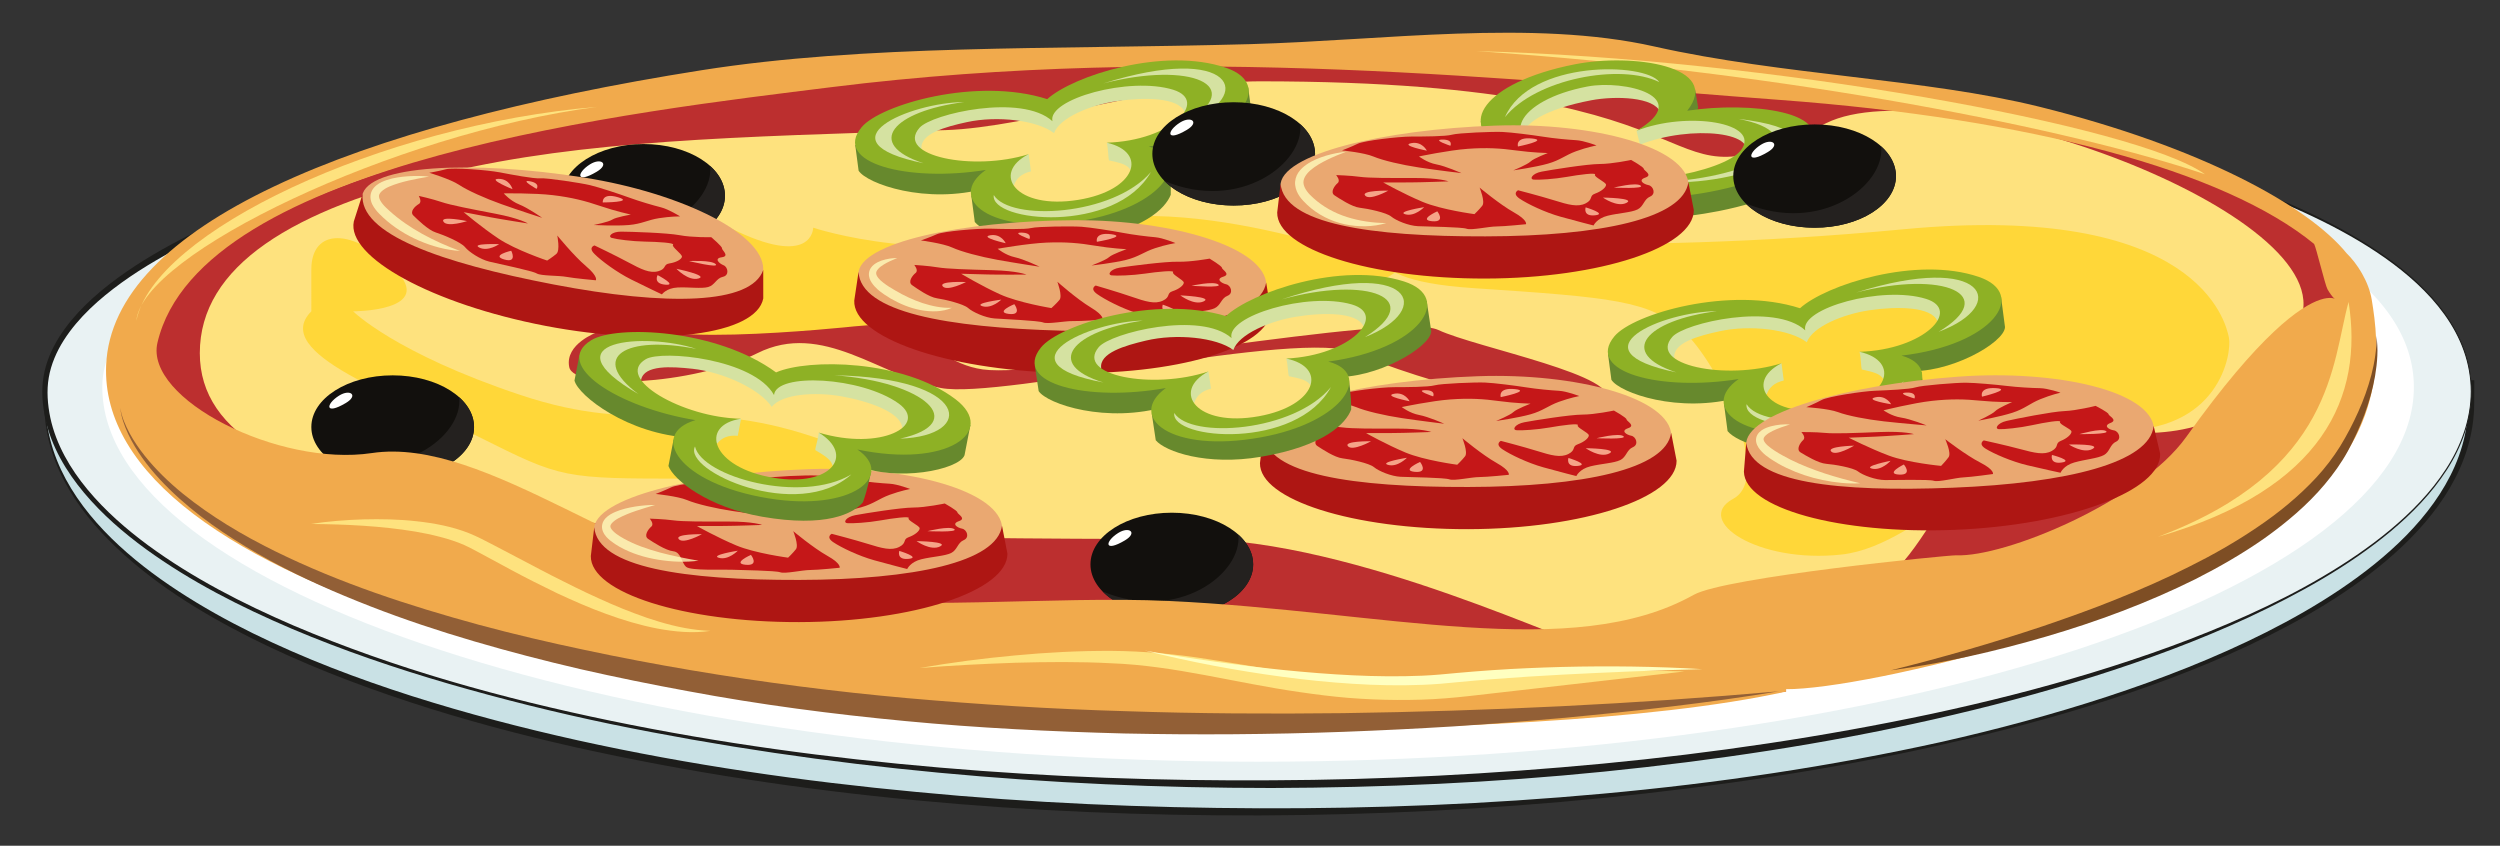 <?xml version="1.0" encoding="iso-8859-1"?>
<!-- Generator: Adobe Illustrator 16.0.0, SVG Export Plug-In . SVG Version: 6.00 Build 0)  -->
<!DOCTYPE svg PUBLIC "-//W3C//DTD SVG 1.1//EN" "http://www.w3.org/Graphics/SVG/1.1/DTD/svg11.dtd">
<svg version="1.1" id="Layer_1" xmlns="http://www.w3.org/2000/svg" xmlns:xlink="http://www.w3.org/1999/xlink" x="0px" y="0px"
	 width="538px" height="182px" viewBox="0 0 538 182" style="enable-background:new 0 0 538 182;" xml:space="preserve">
<rect x="0" y="0" width="538" height="182" fill="#333333" stroke="none"/>
<g>
	<path style="fill:#C9E1E5;" d="M9.667,83.155v3.594c0,50.567,116.886,87.965,261.072,87.965s261.071-37.397,261.071-87.965v-4.277
		L9.667,83.155z"/>
	<path style="fill:#1D1D1B;" d="M9.768,83.256c0.017,1.506,0.004,3.019,0.047,4.518c0.059,1.533,0.226,3.062,0.499,4.57
		c0.545,3.019,1.517,5.953,2.815,8.727c2.609,5.56,6.465,10.453,10.829,14.747c4.378,4.301,9.285,8.038,14.423,11.395
		c5.14,3.36,10.519,6.351,16.031,9.065c11.034,5.421,22.568,9.789,34.281,13.534c11.725,3.724,23.64,6.841,35.652,9.508
		c24.037,5.308,48.455,8.823,72.965,11.118c24.511,2.361,49.142,3.41,73.77,3.507c24.63,0.084,49.271-0.9,73.808-3.141
		c24.532-2.238,48.959-5.839,73.015-11.166c12.015-2.716,23.924-5.914,35.626-9.745c11.692-3.844,23.198-8.315,34.184-13.848
		c5.486-2.771,10.838-5.814,15.932-9.24c5.085-3.43,9.93-7.24,14.214-11.609c4.27-4.362,7.992-9.322,10.424-14.896
		c1.213-2.781,2.084-5.707,2.53-8.697c0.224-1.495,0.342-3.004,0.353-4.515l-0.011-4.616l0.658,0.658l-130.536,0.492l-65.268,0.165
		l-65.268,0.049c-43.512,0.089-87.024-0.095-130.536-0.155l-65.269-0.13L9.768,83.256z M9.567,83.056l65.367-0.466l65.268-0.301
		c43.512-0.175,87.023-0.472,130.535-0.497l65.268-0.122l65.269-0.006l130.536,0.15l0.661,0.001l-0.003,0.657l-0.018,4.629
		c-0.021,1.571-0.154,3.14-0.396,4.691c-0.483,3.104-1.407,6.129-2.676,8.989c-2.544,5.734-6.39,10.768-10.747,15.176
		c-4.372,4.417-9.285,8.245-14.429,11.681c-5.152,3.432-10.551,6.469-16.077,9.23c-11.065,5.51-22.626,9.943-34.362,13.744
		c-11.745,3.794-23.691,6.924-35.728,9.617c-24.065,5.449-48.52,9.02-73.059,11.502c-24.549,2.452-49.222,3.64-73.896,3.753
		c-49.321,0.109-98.835-3.92-147.075-14.64c-12.046-2.706-23.996-5.876-35.734-9.729c-11.732-3.852-23.285-8.329-34.342-13.869
		c-11.01-5.556-21.682-12.154-30.457-20.942c-4.349-4.393-8.182-9.391-10.746-15.047c-1.276-2.823-2.22-5.802-2.729-8.857
		c-0.256-1.527-0.405-3.071-0.443-4.618c-0.024-1.548,0.011-3.083,0.014-4.626V83.056z"/>
</g>
<g>
	<path style="fill:#E9F2F3;" d="M531.811,84.237c0,45.589-116.885,84.518-261.071,84.518S9.667,129.826,9.667,84.237
		c0-37.63,116.886-70.732,261.072-70.732S531.811,38.647,531.811,84.237z"/>
	<path style="fill:#1D1D1B;" d="M531.91,84.238c0.036,6.015-2.11,11.876-5.35,16.879c-3.245,5.038-7.472,9.365-12.041,13.2
		c-9.204,7.657-19.77,13.453-30.562,18.517c-10.839,5.02-22.066,9.162-33.45,12.761c-11.39,3.591-22.949,6.631-34.599,9.258
		c-23.301,5.271-46.97,8.796-70.727,11.201c-23.765,2.403-47.653,3.441-71.529,3.524c-47.74-0.023-95.557-4.141-142.326-13.782
		c-11.684-2.438-23.273-5.321-34.739-8.641c-11.459-3.335-22.784-7.184-33.787-11.844c-10.978-4.682-21.714-10.119-31.425-17.159
		c-4.832-3.532-9.406-7.485-13.281-12.1c-3.852-4.596-7.026-9.955-8.335-15.92c-0.627-2.966-0.902-6.047-0.394-9.099
		c0.506-3.038,1.742-5.903,3.355-8.477c3.269-5.16,7.854-9.255,12.684-12.802c4.864-3.541,10.086-6.534,15.437-9.226
		c5.357-2.685,10.86-5.058,16.438-7.222c11.161-4.32,22.61-7.83,34.166-10.873c11.561-3.038,23.25-5.551,34.994-7.736
		c47.016-8.616,94.848-12.129,142.591-12.222c23.873,0,47.754,0.597,71.581,2.178c23.82,1.587,47.608,3.961,71.188,7.763
		c11.788,1.895,23.524,4.134,35.15,6.86c11.62,2.735,23.143,5.951,34.369,10.031c11.181,4.13,22.231,8.953,32.03,15.842
		c4.86,3.457,9.41,7.472,12.898,12.353c1.733,2.437,3.18,5.093,4.167,7.922C531.404,78.25,531.919,81.244,531.91,84.238z
		 M531.711,84.237c-0.004-2.971-0.527-5.936-1.52-8.734c-0.99-2.802-2.436-5.43-4.166-7.842c-3.482-4.831-8.022-8.807-12.875-12.228
		c-4.874-3.419-10.107-6.302-15.482-8.858c-5.379-2.558-10.919-4.767-16.536-6.745c-11.239-3.955-22.767-7.046-34.388-9.656
		c-11.627-2.603-23.364-4.695-35.146-6.458c-23.574-3.481-47.318-5.747-71.105-7.163c-23.79-1.393-47.624-2.078-71.458-2.017
		c-23.828,0.047-47.651,1.038-71.4,2.934c-23.744,1.916-47.421,4.811-70.854,9.076c-11.715,2.134-23.361,4.639-34.893,7.585
		C80.361,37.092,68.945,40.516,57.83,44.74c-5.554,2.116-11.03,4.438-16.353,7.065c-5.315,2.633-10.496,5.562-15.3,9.015
		c-4.771,3.456-9.271,7.445-12.437,12.38c-1.563,2.461-2.748,5.174-3.241,8.028c-0.496,2.842-0.257,5.818,0.33,8.672
		c1.231,5.742,4.284,10.975,8.047,15.501c3.781,4.545,8.282,8.473,13.055,11.993c9.592,7.019,20.258,12.483,31.178,17.195
		c21.925,9.345,45.032,15.71,68.358,20.53c23.349,4.825,47.014,8.031,70.76,10.063c23.75,2.039,47.592,2.895,71.42,2.739
		c23.831-0.097,47.648-1.341,71.365-3.592c23.715-2.275,47.322-5.75,70.627-10.703c11.646-2.499,23.21-5.406,34.606-8.875
		c11.392-3.475,22.633-7.494,33.494-12.393c5.428-2.451,10.756-5.132,15.891-8.15c5.134-3.015,10.097-6.341,14.678-10.144
		c4.565-3.804,8.787-8.096,12.03-13.091C529.575,96.012,531.724,90.21,531.711,84.237z"/>
</g>
<path style="fill:#FFFFFF;" d="M519.465,83.31c0,43.435-111.357,80.612-248.726,80.612S22.013,126.744,22.013,83.31
	c0-36.702,111.358-66.83,248.727-66.83S519.465,39.878,519.465,83.31z"/>
<path style="fill:#9CC9D3;" d="M452.552,91.057v-4.438c0-35.219-81.401-47.062-181.814-47.062
	c-100.411,0-181.811,11.843-181.811,47.062v4.914L452.552,91.057z"/>
<path style="fill:#C9E1E5;" d="M88.927,90.304c0-31.749,81.399-42.719,181.811-42.719c100.413,0,181.814,10.97,181.814,42.719
	c0,31.748-81.401,59.454-181.814,59.454C170.326,149.758,88.927,122.052,88.927,90.304z"/>
<path style="fill:#E9F2F3;" d="M88.927,90.304c0-31.749,81.399-42.719,181.811-42.719c100.413,0,181.814,10.97,181.814,42.719
	c0,31.748-81.401,59.454-181.814,59.454C170.326,149.758,88.927,122.052,88.927,90.304z"/>
<path style="fill:#FFFFFF;" d="M88.57,84.476c0-31.467,81.56-42.339,182.167-42.339c100.61,0,182.17,10.872,182.17,42.339
	c0,31.463-81.56,58.923-182.17,58.923C170.13,143.398,88.57,115.938,88.57,84.476z"/>
<path style="fill:#E9F2F3;" d="M427.923,65.143c1.42,0.57,2.784,1.157,4.094,1.76C430.812,66.085,429.425,65.528,427.923,65.143z"/>
<path style="fill:#9CC9D3;" d="M458.762,88.555v-4.438c0-35.219-81.401-47.062-181.814-47.062
	c-100.411,0-181.811,11.843-181.811,47.062v4.914L458.762,88.555z"/>
<path style="fill:#C9E1E5;" d="M95.137,87.802c0-31.749,81.399-42.719,181.811-42.719c100.413,0,181.814,10.97,181.814,42.719
	c0,31.748-81.401,59.454-181.814,59.454C176.536,147.256,95.137,119.55,95.137,87.802z"/>
<path style="fill:#E9F2F3;" d="M95.137,87.802c0-31.749,81.399-42.719,181.811-42.719c100.413,0,181.814,10.97,181.814,42.719
	c0,31.748-81.401,59.454-181.814,59.454C176.536,147.256,95.137,119.55,95.137,87.802z"/>
<path style="fill:#FFFFFF;" d="M94.779,81.974c0-31.467,81.56-42.339,182.168-42.339c100.61,0,182.17,10.872,182.17,42.339
	c0,31.463-81.56,58.923-182.17,58.923C176.339,140.896,94.779,113.437,94.779,81.974z"/>
<g>
	<path style="fill:#BC2F2F;" d="M507.718,61.839l0.372-0.064c-0.109-0.117-0.228-0.231-0.339-0.348
		c0.09-1.05,0.138-2.105,0.13-3.167L502.5,55C469.988,25.378,381.91,12,273,12C146.25,12,27.043,39.541,27.043,80.822
		c0,35.297,108.639,72.963,244.719,72.963c35.335,0,82.846-1.081,112.624-4.963l-19.178-14.77c3.408-0.126,6.696-0.206,10.202-0.586
		C445.193,125.902,504.24,97.457,507.718,61.839z"/>
	<path style="fill:#FEE27E;" d="M425,98.5c13.306-18.405,51.999,14.082,70-29.5c9.5-23-77.577-54.564-102-42.5
		c-41.5,20.5-13.09-9-122-9c-19.46,0-49.696,9.943-67.5,10.5c-45.665,1.429-78.104,2.237-107.211,9.101
		C62.827,44.99,43,57.312,43,76c0,35.297,77.42,40,213.5,40c35.335,0,83.494,23.88,87,23.5
		C413.283,131.936,404.033,127.501,425,98.5z"/>
	<path style="fill:#BC2F2F;" d="M128.5,71.5c1.5-0.5,17-8,41.5-9s27.5,15,41.5,17S301,67,309.5,71c8.193,3.856,40.5,10,36,15.5
		S304,81.5,292,76s-76.5,10-89.5,7.5S177,69,163,76s-39.5,8-40.5,3S128.5,71.5,128.5,71.5z"/>
	<path style="fill:#FFD739;" d="M67,67c-9,9,18,18,36,27s18,9,45,9s54,0,27-9s-36,0-63-9S76,67,76,67s18,0,9-9s-18-9-18,0
		S67,67,67,67z"/>
	<g>
		<ellipse style="fill:#12100D;" cx="252.174" cy="121.447" rx="17.507" ry="11.113"/>
		<path style="fill:#24211F;" d="M266.479,115.036c2.018,1.812,3.203,4.018,3.203,6.411c0,6.139-7.839,11.113-17.506,11.113
			c-6.299,0-11.819-2.115-14.904-5.28C253.479,134.091,267.458,123.382,266.479,115.036z"/>
		<path style="fill:#FFFFFF;" d="M242.091,116.285c-4.551,2.708-4.379,0.253-1.461-1.584
			C243.039,113.188,244.87,114.63,242.091,116.285z"/>
	</g>
	<g>
		<ellipse style="fill:#12100D;" cx="84.507" cy="91.887" rx="17.507" ry="11.113"/>
		<path style="fill:#24211F;" d="M98.812,85.476c2.018,1.812,3.203,4.018,3.203,6.411c0,6.139-7.839,11.113-17.506,11.113
			c-6.299,0-11.819-2.115-14.904-5.28C85.812,104.531,99.792,93.822,98.812,85.476z"/>
		<path style="fill:#FFFFFF;" d="M74.424,86.725c-4.551,2.708-4.379,0.253-1.46-1.584C75.373,83.628,77.203,85.07,74.424,86.725z"/>
	</g>
	<g>
		<path style="fill:#F1AA4C;" d="M510.406,64.539c-0.654-4.004-3.177-7.865-5.406-10.027C496.7,44.296,473.672,31.628,439,23
			c-24.588-6.119-55.219-6.745-83-13c-26.188-5.896-58.305-1.291-87-0.5c-43.328,1.193-82.73,0.043-118.055,5.616
			C75.372,27.039,24.116,48.658,22.844,78.576c-1.997,46.918,112.184,78.396,248.264,78.396c35.336,0,84.008-1.659,113.278-8.149
			c0,0-0.003-0.188-0.018-0.511c16.942,0.12,85.041-15.967,108.422-38.029c-0.004,0.002-0.016,0.006-0.02,0.008
			C514.604,93.729,511.888,73.611,510.406,64.539z M470.5,94c-10,14-39.073,25.94-49.5,25.5c-1.575-0.066-49.688,4.681-56.5,8.5
			c-26.166,14.667-66.928,3.491-112.833,1.333c-25.364-1.192-56.86,2.386-81.667-1.333c-33.535-5.028-65.393-34.191-90-30.5
			c-20,3-48.944-11.615-46.119-23.74c9.163-39.323,103.832-49.853,145-55C255.234,9.216,326.668,17.327,383,21.5
			c54,4,95.715,15.197,115,31c0.446,0.786,2.369,8.876,2.881,9.76C505.542,70.32,502.234,49.571,470.5,94z"/>
		<path style="fill:#FEE27E;" d="M128.5,23c-43.659,5.693-98.051,31.741-99.151,46.053C33,50,82.049,26.852,128.5,23z"/>
		<g>
			<path style="fill:#FEE27E;" d="M66.881,112.76c3.744-0.584,7.531-0.869,11.329-0.991c3.798-0.093,7.616-0.024,11.429,0.405
				c3.81,0.416,7.637,1.12,11.331,2.584c1.887,0.768,3.517,1.65,5.21,2.521l5.017,2.63c3.341,1.741,6.643,3.534,10.009,5.188
				c3.341,1.702,6.727,3.299,10.152,4.792c1.712,0.749,3.442,1.449,5.191,2.099c1.742,0.668,3.508,1.275,5.297,1.8
				c3.571,1.076,7.246,1.844,11.035,1.973c-3.763,0.573-7.641,0.198-11.396-0.493c-3.761-0.729-7.434-1.835-11.018-3.144
				c-3.589-1.3-7.079-2.833-10.524-4.438c-3.422-1.654-6.815-3.351-10.142-5.152l-4.979-2.692c-1.659-0.86-3.319-1.847-4.911-2.551
				c-1.64-0.721-3.381-1.282-5.158-1.742c-1.775-0.47-3.589-0.855-5.422-1.162C81.985,113.18,74.439,112.82,66.881,112.76z"/>
		</g>
		<g>
			<path style="fill:#FEE27E;" d="M197.881,143.76c6.798-1.183,13.649-2.083,20.532-2.71c6.882-0.652,13.8-1.008,20.75-0.982
				c6.949,0.052,13.96,0.691,20.791,1.782c6.849,1.049,13.609,2.278,20.371,3.229c3.382,0.472,6.769,0.842,10.157,1.124
				c3.388,0.301,6.782,0.481,10.179,0.535c3.397,0.06,6.794-0.037,10.189-0.19c1.699-0.084,3.393-0.201,5.093-0.345l5.159-0.42
				c6.886-0.498,13.777-0.92,20.679-1.156c6.9-0.235,13.811-0.376,20.719-0.126l-41.072,4.688l-5.129,0.585
				c-1.729,0.197-3.47,0.366-5.209,0.502c-3.48,0.287-6.979,0.375-10.472,0.357c-3.494-0.022-6.987-0.175-10.468-0.451
				c-3.479-0.292-6.938-0.726-10.378-1.231c-13.791-1.951-27.036-5.727-40.688-6.218c-6.829-0.366-13.702-0.295-20.575-0.108
				C211.638,142.859,204.757,143.208,197.881,143.76z"/>
		</g>
		<path style="fill:#FEE27E;" d="M505.415,64.983c3.231,20.282-5.322,40.271-41.002,50.536
			C502.331,101.286,501.804,77.894,505.415,64.983z"/>
		<path style="fill:#FEE27E;" d="M474.5,37.5c-28-9.5-89-22-156.799-26.491C379.5,12.5,460,27,474.5,37.5z"/>
	</g>
	<path style="fill:#FFD739;" d="M175,49c0,0,27,9,54,0s72,9,72,9s-9,9-45,9s-72.138,3.234-72.138,3.234S130,76,139,67s0-27,18-18
		S175,49,175,49z"/>
	<g>
		<path style="fill:#67892D;" d="M209.009,41.984l0.763,5.787c2,2.474,10.842,5.743,22.571,3.968
			c13.786-2.085,18.445-6.877,19.602-9.818c0.095-2.915-0.425-6.877-0.425-6.877s-8.195,7.885-19.479,10.532
			C219.053,48.624,209.009,41.984,209.009,41.984z"/>
		<path style="fill:#67892D;" d="M184.043,31.199l0.729,5.531c1.743,2.795,14.544,7.376,27.531,3.764
			c0.058-1.401,0.733-4.212,0.733-4.212L184.043,31.199z"/>
		<path style="fill:#67892D;" d="M268.61,18.797l0.866,6.588c-0.105,3.392-12.129,10.212-21.432,9.436
			c-0.552-1.293-2.079-3.694-2.079-3.694L268.61,18.797z"/>
		<path style="fill:#D5E2A1;" d="M245.081,32.146c-2.242-1.329-4.894-1.346-6.906-1.44c0.355,1.549,0.274,3.096,0.49,3.81
			c2.316,0.51,3.974,0.878,4.595,2.053L245.081,32.146z"/>
		<path style="fill:#D5E2A1;" d="M218.177,39.919c0.525-1.507,1.596-2.54,3.688-3.039l-0.488-3.71c0,0-5.961,2.475-6.536,4.261
			L218.177,39.919z"/>
		<path style="fill:#D5E2A1;" d="M198.32,32.066c-0.434-3.314,5.269-4.806,9.719-5.778c6.58-1.443,15.172-0.422,18.785,2.367
			c1.25-3.412,7.977-6.081,13.507-6.893c6.055-0.886,13.265-0.764,14.577,2.294c3.045-0.722,1.47-6.001-1.62-6.779
			c-4.599-1.159-14.379-0.591-20.406,1.472c-5.575,1.908-5.568,3.286-6.793,4.316c-3.67-1.835-12.935-2.157-18.618-1.098
			c-5.682,1.051-14.121,3.093-13.729,6.758C194.137,32.396,198.32,32.066,198.32,32.066z"/>
		<path style="fill:#8EB125;" d="M263.838,14.587c-13.385-4.578-32.893,1.702-38.479,6.745c-15.094-4.855-35.875,1.167-39.934,6.037
			c-6.432,7.726,10.019,11.898,26.731,9.197c-8.659,6.068,0.734,14.162,20.261,10.987c18.168-2.952,24.318-13.39,14.778-16.028
			C266.994,29.234,274.564,18.253,263.838,14.587L263.838,14.587z M232.052,43.007L232.052,43.007
			c-13.47,2.189-18.877-5.673-10.675-9.837c-11.934,3.77-28.795,0.381-23.495-5.675c2.657-3.028,22.034-7.433,28.605-1.411
			c-1.128-4.752,16.559-9.691,25.994-6.766c7.72,2.394-0.347,10.961-14.307,11.388C247.112,32.737,244.589,40.974,232.052,43.007z"
			/>
		<path style="fill:#D5E2A1;" d="M198.744,35.136c-22.755-4.709-2.705-13.148,8.727-13.168
			C192.249,23.912,185.903,30.925,198.744,35.136z"/>
		<path style="fill:#D5E2A1;" d="M237.429,17.956c27.921-8.796,33.189,2.709,17.762,8.446
			C268.523,18.39,256.238,13.108,237.429,17.956z"/>
		<path style="fill:#D5E2A1;" d="M247.681,37.014c-7.614,13.447-34.694,10.805-33.821,4.962
			C217.358,47.699,239.549,46.517,247.681,37.014z"/>
	</g>
	<g>
		<ellipse style="fill:#12100D;" cx="265.493" cy="33.113" rx="17.507" ry="11.113"/>
		<path style="fill:#24211F;" d="M279.797,26.703c2.018,1.812,3.203,4.018,3.203,6.411c0,6.139-7.839,11.113-17.506,11.113
			c-6.299,0-11.819-2.115-14.904-5.28C266.798,45.758,280.777,35.048,279.797,26.703z"/>
		<path style="fill:#FFFFFF;" d="M255.409,27.951c-4.551,2.708-4.379,0.253-1.46-1.584
			C256.358,24.854,258.188,26.296,255.409,27.951z"/>
	</g>
	<g>
		<ellipse style="fill:#12100D;" cx="138.507" cy="42.113" rx="17.507" ry="11.113"/>
		<path style="fill:#24211F;" d="M152.812,35.703c2.017,1.812,3.201,4.018,3.201,6.411c0,6.139-7.837,11.113-17.505,11.113
			c-6.299,0-11.819-2.115-14.904-5.28C139.812,54.758,153.792,44.048,152.812,35.703z"/>
		<path style="fill:#FFFFFF;" d="M128.424,36.951c-4.55,2.708-4.379,0.253-1.46-1.584C129.373,33.854,131.203,35.296,128.424,36.951
			z"/>
	</g>
	<g>
		<path style="fill:#EAA871;" d="M164.185,58.732c-1.127,6.714-21.747,8.731-45.588,4.159c-23.838-4.574-42.271-10.491-40.673-20.7
			c1.05-6.723,23.853-7.762,47.83-3.97C146.651,41.525,165.535,50.666,164.185,58.732z"/>
		<path style="fill:#C51718;" d="M113.611,48.093c0,0-1.698-1.082-7.009-2.102c-5.314-1.018-9.633-1.85-11.572-2.508
			c-1.938-0.662-4.909-1.328-4.909-1.328s0.783,1.31,0.013,1.744c-0.776,0.434-2.041,1.643-1.167,2.487
			c0.869,0.846,3.185,3.131,4.808,3.637c1.625,0.506,5.451,2.111,6.286,3.145c0.833,1.031,3.275,2.661,5.251,3.136
			c1.974,0.476,9.262,1.973,10.187,2.539c0.926,0.562,4.74,0.422,6.397,0.74c1.661,0.316,6.328,0.735,6.328,0.735
			s0.565-0.771-2.102-3.025c-2.663-2.256-6.197-6.612-6.197-6.612s0.652,3.222-0.176,3.936c-0.822,0.712-2,1.458-2,1.458
			s-6.795-2.272-10.458-4.719c-3.661-2.444-7.515-5.702-7.515-5.702s3.323,0.633,5.648,1.08
			C107.749,47.181,113.611,48.093,113.611,48.093z"/>
		<path style="fill:#C51718;" d="M116.687,46.883c0,0-5.189-1.673-8.736-2.934c-3.544-1.26-7.348-2.958-9.18-4.185
			c-1.831-1.221-6.391-2.583-6.391-2.583s2.135-0.364,3.585-0.762c1.457-0.401,8.924,0.159,11.581,0.67
			c2.656,0.509,7.308,1.399,8.707,1.282c1.396-0.119,8.759,1.003,10.732,1.477c1.979,0.474,6.186,1.865,8.438,2.682
			c2.252,0.822,5.187,1.677,6.828,2.088c1.645,0.411,4.104,1.948,4.104,1.948s-2.065-0.008-4.549,0.387
			c-2.482,0.395-3.684,1.232-6.481,1.472c-2.8,0.238-7.571,0-7.571,0s3.22-0.643,4.01-1.171c0.787-0.526,3.992-1.074,3.992-1.074
			s-3.302-0.729-6.535-1.832c-3.227-1.106-6.182-1.865-10.22-2.348c-4.04-0.487-10.599-0.386-10.599-0.386s1.408,1.625,3.329,2.381
			C113.65,44.75,116.687,46.883,116.687,46.883z"/>
		<path style="fill:#C51718;" d="M127.941,52.82c0,0,4.415,2.104,7.228,3.615c2.808,1.509,4.688,2.45,6.512,1.924
			c1.824-0.52,0.971-1.458,2.387-1.671c1.421-0.212,2.577-0.862,2.688-1.423c0.107-0.56-2.34-2.191-1.915-2.594
			c0.422-0.405-3.319-0.637-6.069-0.678c-2.742-0.045-6.104-0.494-7.082-0.778c-0.977-0.284-0.075-1.372,1.987-1.364
			c2.062,0.009,9.931,0.259,12.591,0.767c2.656,0.51,6.803,0.433,6.803,0.433s2.373,2.006,2.299,2.38
			c-0.072,0.374,1.742,1.688-0.024,1.933c-1.772,0.24-0.601,1.336,0.357,1.718c0.96,0.375,1.304,2.187-0.132,2.489
			c-1.438,0.306-1.727,1.802-3.179,2.2c-1.456,0.399-4.128-0.016-6.56,0.1c-2.435,0.114-3.386,1.484-3.386,1.484
			s-3.471-1.637-6.615-3.205c-3.139-1.573-6.455-4.05-7.897-5.489C126.488,53.219,127.941,52.82,127.941,52.82z"/>
		<path style="fill:#F5A488;" d="M110.294,40.715c0,0-5.433-2.199-3.017-2.224C109.69,38.47,110.294,40.715,110.294,40.715z"/>
		<path style="fill:#F5A488;" d="M115.47,40.646c0,0,0.917-1.185-1.408-1.631C111.738,38.569,115.47,40.646,115.47,40.646z"/>
		<path style="fill:#F5A488;" d="M100.508,47.581c0,0-5.891-1.233-5.08,0.115C96.204,48.991,100.508,47.581,100.508,47.581z"/>
		<path style="fill:#F5A488;" d="M107.41,52.54c0,0-6.155-0.209-4.274,0.733C105.021,54.217,107.41,52.54,107.41,52.54z"/>
		<path style="fill:#F5A488;" d="M110.016,53.959c0,0-4.452,1.024-1.517,1.876C111.434,56.691,110.016,53.959,110.016,53.959z"/>
		<path style="fill:#F5A488;" d="M141.522,59.202c0,0-1.044,1.834,1.67,2.064C145.903,61.498,141.522,59.202,141.522,59.202z"/>
		<path style="fill:#F5A488;" d="M145.569,57.844c0,0,2.577,2.725,4.767,2.081C152.524,59.279,145.569,57.844,145.569,57.844z"/>
		<path style="fill:#F5A488;" d="M148.273,56.184c0,0,4.896-0.27,5.75,0.667C154.877,57.794,148.273,56.184,148.273,56.184z"/>
		<path style="fill:#F5A488;" d="M129.714,43.569c0,0-0.271-2.186,3.313-1.109C136.607,43.535,129.714,43.569,129.714,43.569z"/>
		<path style="fill:#AE1613;" d="M78.042,41.71c-0.919,8.627,16.778,14.848,41.13,19.517c24.348,4.668,42.521,4.329,45.078-3.131
			l0.005,6.123c-1.499,7.817-22.495,10.578-46.847,5.914C93.06,65.456,74.534,55.337,76.143,47.645L78.042,41.71z"/>
	</g>
	<g>
		<path style="fill:#EAA871;" d="M359.688,93.775c0.172,6.806-19.686,12.715-43.961,12.768c-24.272,0.05-43.496-2.246-43.871-12.573
			c-0.251-6.799,21.937-12.163,46.197-13.009C339.197,80.224,359.476,85.6,359.688,93.775z"/>
		<path style="fill:#C51718;" d="M308.014,92.965c0,0-1.874-0.739-7.281-0.729c-5.412,0.013-9.81,0.02-11.839-0.257
			c-2.028-0.28-5.072-0.368-5.072-0.368s1.019,1.137,0.345,1.709c-0.68,0.574-1.689,2.001-0.671,2.664
			c1.015,0.665,3.722,2.467,5.413,2.655c1.69,0.187,5.752,1.034,6.769,1.89c1.016,0.853,3.723,1.988,5.752,2.078
			s9.469,0.172,10.484,0.552c1.017,0.374,4.733-0.489,6.421-0.492c1.691-0.006,6.354-0.484,6.354-0.484s0.408-0.865-2.64-2.57
			c-3.045-1.708-7.345-5.31-7.345-5.31s1.255,3.039,0.577,3.897c-0.671,0.856-1.685,1.812-1.685,1.812s-7.104-0.936-11.166-2.64
			c-4.06-1.702-8.463-4.167-8.463-4.167s3.384-0.011,5.751-0.016C302.084,93.187,308.014,92.965,308.014,92.965z"/>
		<path style="fill:#C51718;" d="M310.801,91.192c0,0-5.413-0.654-9.134-1.216s-7.777-1.504-9.81-2.359
			c-2.029-0.85-6.766-1.319-6.766-1.319s2.026-0.764,3.374-1.431c1.354-0.671,8.79-1.544,11.497-1.548
			c2.704-0.006,7.439-0.018,8.791-0.4c1.349-0.383,8.79-0.684,10.818-0.595c2.031,0.089,6.427,0.653,8.793,1.025
			c2.368,0.378,5.411,0.658,7.102,0.749c1.692,0.09,4.399,1.13,4.399,1.13s-2.029,0.386-4.393,1.247
			c-2.362,0.861-3.382,1.911-6.083,2.68c-2.703,0.767-7.432,1.443-7.432,1.443s3.039-1.245,3.714-1.914
			c0.672-0.666,3.713-1.815,3.713-1.815s-3.379-0.086-6.764-0.554c-3.379-0.471-6.424-0.653-10.48-0.357
			c-4.058,0.292-10.478,1.641-10.478,1.641s1.691,1.326,3.723,1.703C307.414,89.676,310.801,91.192,310.801,91.192z"/>
		<path style="fill:#C51718;" d="M322.981,94.875c0,0,4.734,1.225,7.783,2.172c3.043,0.946,5.069,1.512,6.76,0.648
			c1.691-0.858,0.674-1.616,2.024-2.095c1.354-0.479,2.366-1.337,2.366-1.909c-0.001-0.57-2.714-1.705-2.373-2.182
			c0.337-0.479-3.38,0.007-6.087,0.491c-2.702,0.479-6.086,0.678-7.102,0.585c-1.012-0.093-0.335-1.333,1.691-1.718
			c2.026-0.384,9.799-1.638,12.507-1.645c2.704-0.006,6.76-0.872,6.76-0.872s2.712,1.518,2.71,1.898
			c0.001,0.38,2.032,1.325,0.344,1.902c-1.693,0.573-0.335,1.426,0.679,1.618c1.014,0.186,1.696,1.898,0.345,2.469
			c-1.353,0.574-1.352,2.099-2.701,2.766c-1.353,0.669-4.056,0.771-6.42,1.348c-2.369,0.576-3.041,2.102-3.041,2.102
			s-3.72-0.945-7.104-1.886c-3.381-0.945-7.109-2.747-8.8-3.883C321.63,95.544,322.981,94.875,322.981,94.875z"/>
		<path style="fill:#F5A488;" d="M303.351,86.354c0,0-5.752-1.123-3.384-1.608C302.331,84.266,303.351,86.354,303.351,86.354z"/>
		<path style="fill:#F5A488;" d="M308.419,85.301c0,0,0.675-1.337-1.693-1.333C304.36,83.972,308.419,85.301,308.419,85.301z"/>
		<path style="fill:#F5A488;" d="M295.053,94.958c0,0-6.019-0.088-4.966,1.081C291.096,97.162,295.053,94.958,295.053,94.958z"/>
		<path style="fill:#F5A488;" d="M302.773,98.512c0,0-6.084,0.967-4.058,1.534C300.747,100.613,302.773,98.512,302.773,98.512z"/>
		<path style="fill:#F5A488;" d="M305.601,99.409c0,0-4.176,1.854-1.132,2.131C307.514,101.82,305.601,99.409,305.601,99.409z"/>
		<path style="fill:#F5A488;" d="M337.528,98.554c0,0-0.675,2,2.034,1.708C342.268,99.973,337.528,98.554,337.528,98.554z"/>
		<path style="fill:#F5A488;" d="M341.244,96.45c0,0,3.048,2.184,5.074,1.135C348.345,96.534,341.244,96.45,341.244,96.45z"/>
		<path style="fill:#F5A488;" d="M343.582,94.305c0,0,4.756-1.198,5.772-0.441C350.371,94.628,343.582,94.305,343.582,94.305z"/>
		<path style="fill:#F5A488;" d="M322.96,85.457c0,0-0.684-2.094,3.04-1.72C329.72,84.11,322.96,85.457,322.96,85.457z"/>
		<path style="fill:#AE1613;" d="M271.88,93.475c0.741,8.644,19.299,11.38,44.094,11.325c24.792-0.055,42.567-3.85,43.656-11.661
			l1.171,6.01c0.019,7.959-20.068,14.669-44.862,14.729c-24.794,0.047-44.907-6.357-44.794-14.215L271.88,93.475z"/>
	</g>
	<g>
		<path style="fill:#EAA871;" d="M215.688,113.775c0.172,6.806-19.686,12.715-43.961,12.768
			c-24.272,0.05-43.496-2.246-43.871-12.573c-0.251-6.799,21.937-12.163,46.197-13.009
			C195.197,100.224,215.476,105.6,215.688,113.775z"/>
		<path style="fill:#C51718;" d="M164.014,112.965c0,0-1.874-0.739-7.281-0.729c-5.412,0.013-9.81,0.02-11.839-0.257
			c-2.028-0.28-5.072-0.368-5.072-0.368s1.019,1.137,0.345,1.709c-0.68,0.574-1.689,2.001-0.671,2.664
			c1.015,0.665,3.722,2.467,5.413,2.655c1.69,0.187,1.742,2.505,2.759,3.36c1.016,0.853,7.732,0.517,9.762,0.607
			s9.469,0.172,10.484,0.552c1.017,0.374,4.733-0.489,6.421-0.492c1.691-0.006,6.354-0.484,6.354-0.484s0.408-0.865-2.64-2.57
			c-3.045-1.708-7.345-5.31-7.345-5.31s1.255,3.039,0.577,3.897c-0.671,0.856-1.685,1.812-1.685,1.812s-7.104-0.936-11.166-2.64
			c-4.06-1.702-8.463-4.167-8.463-4.167s3.384-0.011,5.751-0.016C158.084,113.187,164.014,112.965,164.014,112.965z"/>
		<path style="fill:#C51718;" d="M166.801,111.192c0,0-5.413-0.654-9.134-1.216s-7.777-1.504-9.81-2.359
			c-2.029-0.85-6.766-1.319-6.766-1.319s2.026-0.764,3.374-1.431c1.354-0.671,8.79-1.544,11.497-1.548
			c2.704-0.006,7.439-0.018,8.791-0.4c1.349-0.383,8.79-0.684,10.818-0.595c2.031,0.089,6.427,0.653,8.793,1.025
			c2.368,0.378,5.411,0.658,7.102,0.749c1.692,0.09,4.399,1.13,4.399,1.13s-2.029,0.386-4.393,1.247
			c-2.362,0.861-3.382,1.911-6.083,2.68c-2.703,0.767-7.432,1.443-7.432,1.443s3.039-1.245,3.714-1.914
			c0.672-0.666,3.713-1.815,3.713-1.815s-3.379-0.086-6.764-0.554c-3.379-0.471-6.424-0.653-10.48-0.357
			c-4.058,0.292-10.478,1.641-10.478,1.641s1.691,1.326,3.723,1.703C163.414,109.676,166.801,111.192,166.801,111.192z"/>
		<path style="fill:#C51718;" d="M178.981,114.875c0,0,4.734,1.225,7.783,2.172c3.043,0.946,5.069,1.512,6.76,0.648
			c1.691-0.858,0.674-1.616,2.024-2.095c1.354-0.479,2.366-1.337,2.366-1.909c-0.001-0.57-2.714-1.705-2.373-2.182
			c0.337-0.479-3.38,0.007-6.087,0.491c-2.702,0.479-6.086,0.678-7.102,0.585c-1.012-0.093-0.335-1.333,1.691-1.718
			c2.026-0.384,9.799-1.638,12.507-1.645c2.704-0.006,6.76-0.872,6.76-0.872s2.712,1.518,2.71,1.898
			c0.001,0.38,2.032,1.325,0.344,1.902c-1.693,0.573-0.335,1.426,0.679,1.618c1.014,0.186,1.696,1.898,0.345,2.469
			c-1.353,0.574-1.352,2.099-2.701,2.766c-1.353,0.669-4.056,0.771-6.42,1.348c-2.369,0.576-3.041,2.102-3.041,2.102
			s-3.72-0.945-7.104-1.886c-3.381-0.945-7.109-2.747-8.8-3.883C177.63,115.544,178.981,114.875,178.981,114.875z"/>
		<path style="fill:#F5A488;" d="M159.351,106.354c0,0-5.752-1.123-3.384-1.608C158.331,104.266,159.351,106.354,159.351,106.354z"
			/>
		<path style="fill:#F5A488;" d="M164.419,105.301c0,0,0.675-1.337-1.693-1.333C160.36,103.972,164.419,105.301,164.419,105.301z"/>
		<path style="fill:#F5A488;" d="M151.053,114.958c0,0-6.019-0.088-4.966,1.081C147.096,117.162,151.053,114.958,151.053,114.958z"
			/>
		<path style="fill:#F5A488;" d="M158.773,118.512c0,0-6.084,0.967-4.058,1.534C156.747,120.613,158.773,118.512,158.773,118.512z"
			/>
		<path style="fill:#F5A488;" d="M161.601,119.409c0,0-4.176,1.854-1.132,2.131C163.514,121.82,161.601,119.409,161.601,119.409z"/>
		<path style="fill:#F5A488;" d="M193.528,118.554c0,0-0.675,2,2.034,1.708C198.268,119.973,193.528,118.554,193.528,118.554z"/>
		<path style="fill:#F5A488;" d="M197.244,116.45c0,0,3.048,2.184,5.074,1.135C204.345,116.534,197.244,116.45,197.244,116.45z"/>
		<path style="fill:#F5A488;" d="M199.582,114.305c0,0,4.756-1.198,5.772-0.441C206.371,114.628,199.582,114.305,199.582,114.305z"
			/>
		<path style="fill:#F5A488;" d="M178.96,105.457c0,0-0.684-2.094,3.04-1.72C185.72,104.11,178.96,105.457,178.96,105.457z"/>
		<path style="fill:#AE1613;" d="M127.88,113.475c0.741,8.644,19.299,11.38,44.094,11.325c24.792-0.055,42.567-3.85,43.656-11.661
			l1.171,6.01c0.019,7.959-20.068,14.669-44.862,14.729c-24.794,0.047-44.907-6.357-44.794-14.215L127.88,113.475z"/>
	</g>
	<g>
		<path style="fill:#EAA871;" d="M272.517,61.445c-0.032,6.808-20.057,12.121-44.323,11.448
			c-24.263-0.675-43.408-3.545-43.475-13.878c-0.048-6.804,22.29-11.502,46.564-11.623C252.44,47.287,272.55,53.266,272.517,61.445z
			"/>
		<path style="fill:#C51718;" d="M220.89,59.091c0,0-1.851-0.794-7.255-0.946c-5.41-0.148-9.807-0.274-11.826-0.611
			c-2.019-0.341-5.06-0.52-5.06-0.52s0.984,1.167,0.295,1.719c-0.697,0.554-1.75,1.951-0.751,2.643
			c0.993,0.695,3.646,2.578,5.33,2.815c1.686,0.238,5.719,1.206,6.71,2.091c0.989,0.883,3.661,2.099,5.688,2.25
			c2.025,0.151,9.459,0.455,10.462,0.864c1.005,0.405,4.747-0.346,6.434-0.3c1.691,0.044,6.364-0.294,6.364-0.294
			s0.435-0.852-2.562-2.647c-2.992-1.798-7.181-5.527-7.181-5.527s1.162,3.075,0.46,3.912c-0.697,0.836-1.738,1.762-1.738,1.762
			s-7.073-1.147-11.083-2.973c-4.007-1.822-8.334-4.417-8.334-4.417s3.382,0.09,5.749,0.156
			C214.957,59.134,220.89,59.091,220.89,59.091z"/>
		<path style="fill:#C51718;" d="M223.73,57.401c0,0-5.392-0.815-9.096-1.488c-3.7-0.672-7.729-1.736-9.733-2.651
			c-2.004-0.91-6.724-1.52-6.724-1.52s2.048-0.704,3.415-1.33c1.374-0.63,8.833-1.28,11.539-1.204
			c2.703,0.074,7.437,0.204,8.799-0.137c1.359-0.343,8.807-0.421,10.831-0.271c2.027,0.149,6.404,0.844,8.758,1.288
			c2.356,0.449,5.39,0.819,7.076,0.96c1.689,0.141,4.363,1.261,4.363,1.261s-2.039,0.325-4.427,1.115
			c-2.387,0.79-3.438,1.809-6.16,2.496c-2.725,0.686-7.472,1.22-7.472,1.22s3.074-1.153,3.77-1.802
			c0.691-0.646,3.766-1.703,3.766-1.703s-3.375-0.187-6.744-0.755c-3.363-0.572-6.402-0.845-10.465-0.671
			c-4.066,0.17-10.523,1.327-10.523,1.327s1.651,1.376,3.671,1.813C220.39,55.785,223.73,57.401,223.73,57.401z"/>
		<path style="fill:#C51718;" d="M235.795,61.447c0,0,4.695,1.366,7.714,2.404c3.014,1.037,5.022,1.663,6.738,0.85
			c1.716-0.807,0.722-1.595,2.086-2.034c1.367-0.438,2.404-1.266,2.422-1.837c0.017-0.57-2.662-1.785-2.308-2.251
			c0.352-0.468-3.378-0.094-6.099,0.309c-2.714,0.398-6.104,0.495-7.115,0.373c-1.009-0.123-0.296-1.342,1.741-1.667
			c2.037-0.323,9.844-1.344,12.551-1.271c2.703,0.075,6.783-0.669,6.783-0.669s2.665,1.599,2.651,1.979
			c-0.01,0.38,1.992,1.385,0.288,1.911c-1.711,0.523-0.378,1.415,0.629,1.638c1.009,0.215,1.639,1.948,0.271,2.478
			c-1.369,0.533-1.414,2.057-2.783,2.684c-1.372,0.628-4.076,0.649-6.458,1.155c-2.384,0.505-3.102,2.009-3.102,2.009
			s-3.689-1.056-7.045-2.097c-3.352-1.046-7.023-2.958-8.68-4.145C234.424,62.075,235.795,61.447,235.795,61.447z"/>
		<path style="fill:#F5A488;" d="M216.428,52.343c0,0-5.717-1.294-3.336-1.709C215.471,50.225,216.428,52.343,216.428,52.343z"/>
		<path style="fill:#F5A488;" d="M221.524,51.442c0,0,0.715-1.317-1.652-1.382C217.507,49.993,221.524,51.442,221.524,51.442z"/>
		<path style="fill:#F5A488;" d="M207.875,60.695c0,0-6.013-0.268-4.995,0.931C203.854,62.78,207.875,60.695,207.875,60.695z"/>
		<path style="fill:#F5A488;" d="M215.486,64.478c0,0-6.109,0.785-4.102,1.413C213.398,66.518,215.486,64.478,215.486,64.478z"/>
		<path style="fill:#F5A488;" d="M218.286,65.459c0,0-4.229,1.728-1.195,2.096C220.125,67.927,218.286,65.459,218.286,65.459z"/>
		<path style="fill:#F5A488;" d="M250.226,65.559c0,0-0.734,1.979,1.981,1.769C254.92,67.119,250.226,65.559,250.226,65.559z"/>
		<path style="fill:#F5A488;" d="M254.002,63.567c0,0,2.981,2.274,5.038,1.286C261.098,63.863,254.002,63.567,254.002,63.567z"/>
		<path style="fill:#F5A488;" d="M256.402,61.492c0,0,4.79-1.055,5.782-0.268C263.18,62.018,256.402,61.492,256.402,61.492z"/>
		<path style="fill:#F5A488;" d="M236.054,52.032c0,0-0.62-2.114,3.091-1.628C242.851,50.888,236.054,52.032,236.054,52.032z"/>
		<path style="fill:#AE1613;" d="M184.757,58.52c0.482,8.663,18.951,11.951,43.736,12.638c24.782,0.686,42.664-2.577,43.984-10.351
			l0.991,6.042c-0.22,7.957-20.496,14.064-45.282,13.382c-24.783-0.694-44.696-7.696-44.349-15.547L184.757,58.52z"/>
	</g>
	<g>
		<path style="fill:#67892D;" d="M144.957,94.556l-1.109,5.73c1.114,2.979,8.466,8.88,20.153,10.911
			c13.737,2.387,19.674-0.683,21.702-3.106c1.013-2.735,1.774-6.658,1.774-6.658s-10.271,4.885-21.811,3.822
			C152.382,104.033,144.957,94.556,144.957,94.556z"/>
		<path style="fill:#67892D;" d="M124.69,76.419l-1.06,5.478c0.769,3.203,11.461,11.602,24.923,12.288
			c0.499-1.311,2.03-3.763,2.03-3.763L124.69,76.419z"/>
		<path style="fill:#67892D;" d="M208.834,91.434l-1.265,6.523c-1.174,3.184-14.738,5.846-23.316,2.164
			c-0.114-1.401-0.803-4.162-0.803-4.162L208.834,91.434z"/>
		<path style="fill:#D5E2A1;" d="M182.288,96.646c-1.706-1.971-4.216-2.826-6.095-3.553c-0.153,1.582-0.721,3.023-0.741,3.769
			c2.035,1.217,3.491,2.091,3.708,3.402L182.288,96.646z"/>
		<path style="fill:#D5E2A1;" d="M154.307,95.499c0.977-1.263,2.318-1.903,4.461-1.715l0.712-3.673c0,0-6.438,0.46-7.549,1.972
			L154.307,95.499z"/>
		<path style="fill:#D5E2A1;" d="M137.959,81.763c0.638-3.281,6.52-2.891,11.048-2.404c6.698,0.715,14.525,4.404,17.069,8.193
			c2.266-2.84,9.492-3.242,14.994-2.262c6.024,1.077,12.824,3.476,13.102,6.792c3.116,0.279,3.294-5.227,0.609-6.943
			c-3.995-2.556-13.452-5.114-19.822-5.065c-5.893,0.045-6.322,1.354-7.811,1.943c-2.899-2.903-11.586-6.141-17.312-6.937
			c-5.722-0.802-14.374-1.537-15.163,2.063C133.886,80.752,137.959,81.763,137.959,81.763z"/>
		<path style="fill:#8EB125;" d="M205.64,85.929c-11.246-8.581-31.739-8.801-38.634-5.786c-12.78-9.385-34.398-10.253-39.791-6.919
			c-8.547,5.292,5.736,14.458,22.444,17.188c-10.136,3.014-3.788,13.666,15.739,16.837c18.168,2.953,27.307-5,19.093-10.523
			C203.996,100.822,214.653,92.803,205.64,85.929L205.64,85.929z M166.49,102.821L166.49,102.821
			c-13.47-2.188-16.109-11.358-7.011-12.71c-12.513-0.203-27.434-8.756-20.489-12.823c3.479-2.031,23.254-0.074,27.58,7.72
			c0.436-4.865,18.775-3.949,26.8,1.812c6.564,4.715-3.8,10.288-17.177,6.272C184.027,97.849,179.026,104.863,166.49,102.821z"/>
		<path style="fill:#D5E2A1;" d="M137.389,84.809c-20.093-11.672,1.598-13.328,12.447-9.728
			C134.782,72.105,126.542,76.749,137.389,84.809z"/>
		<path style="fill:#D5E2A1;" d="M179.522,80.762c29.27,0.498,30.624,13.08,14.174,13.636
			C208.88,91.02,198.899,82.12,179.522,80.762z"/>
		<path style="fill:#D5E2A1;" d="M183.213,102.086c-11.48,10.344-36.331-0.737-33.652-6.002
			C151.067,102.62,172.49,108.524,183.213,102.086z"/>
	</g>
	<g>
		<path style="fill:#67892D;" d="M247.85,88.975l0.868,5.771c2.046,2.437,10.946,5.543,22.641,3.554
			c13.745-2.338,18.315-7.215,19.418-10.176c0.041-2.916-0.551-6.868-0.551-6.868s-8.05,8.034-19.281,10.887
			C258.014,95.428,247.85,88.975,247.85,88.975z"/>
		<path style="fill:#67892D;" d="M222.689,78.649l0.831,5.517c1.794,2.763,14.678,7.108,27.596,3.258
			c0.032-1.402,0.656-4.225,0.656-4.225L222.689,78.649z"/>
		<path style="fill:#67892D;" d="M307.016,64.697l0.986,6.571c-0.043,3.393-11.939,10.433-21.255,9.827
			c-0.575-1.283-2.146-3.655-2.146-3.655L307.016,64.697z"/>
		<path style="fill:#D5E2A1;" d="M283.735,78.476c-2.267-1.288-4.918-1.256-6.932-1.313c0.384,1.542,0.33,3.091,0.561,3.8
			c2.324,0.467,3.988,0.805,4.631,1.968L283.735,78.476z"/>
		<path style="fill:#D5E2A1;" d="M256.978,86.741c0.498-1.517,1.55-2.568,3.632-3.106l-0.556-3.7c0,0-5.914,2.583-6.457,4.38
			L256.978,86.741z"/>
		<path style="fill:#D5E2A1;" d="M236.98,79.254c-0.494-3.306,5.18-4.902,9.611-5.956c6.552-1.563,15.162-0.701,18.825,2.021
			c1.187-3.434,7.864-6.227,13.378-7.14c6.038-0.998,13.249-1.007,14.617,2.026c3.03-0.778,1.359-6.027-1.744-6.748
			c-4.619-1.075-14.388-0.327-20.376,1.846c-5.539,2.01-5.507,3.387-6.713,4.44c-3.702-1.768-12.972-1.919-18.635-0.756
			c-5.661,1.155-14.062,3.352-13.604,7.009C232.804,79.662,236.98,79.254,236.98,79.254z"/>
		<path style="fill:#8EB125;" d="M302.166,60.576c-13.466-4.332-32.855,2.305-38.348,7.45c-15.181-4.578-35.848,1.824-39.816,6.768
			c-6.289,7.843,10.235,11.712,26.896,8.705c-8.547,6.227,0.993,14.146,20.459,10.614c18.11-3.285,24.068-13.833,14.481-16.296
			C305.591,75.162,312.958,64.044,302.166,60.576L302.166,60.576z M270.907,89.574L270.907,89.574
			c-13.427,2.437-18.978-5.325-10.854-9.639c-11.862,3.988-28.783,0.909-23.596-5.243c2.602-3.076,21.895-7.836,28.575-1.936
			c-1.215-4.73,16.378-9.993,25.866-7.243c7.762,2.252-0.146,10.966-14.096,11.649C285.776,79.03,283.405,87.312,270.907,89.574z"/>
		<path style="fill:#D5E2A1;" d="M237.461,82.315c-22.838-4.291-2.946-13.096,8.483-13.326
			C230.761,71.212,224.545,78.341,237.461,82.315z"/>
		<path style="fill:#D5E2A1;" d="M275.823,64.429c27.755-9.307,33.233,2.1,17.914,8.119
			C306.921,64.292,294.541,59.237,275.823,64.429z"/>
		<path style="fill:#D5E2A1;" d="M286.424,83.295c-7.366,13.584-34.491,11.44-33.725,5.582
			C256.303,94.535,278.467,92.945,286.424,83.295z"/>
	</g>
	<path style="fill:#FFD739;" d="M300.188,50.212C300.188,50.212,287,60,317,62s38.001,2.667,45.334,9.333s19.332,31.333,10.666,36
		s5.334,14,23.334,12s35.817-27.439,58.575-26.72S480.334,76,479.667,72.667s-6.667-29.333-70-23.333S300.708,51.09,300.188,50.212z
		"/>
	<g>
		<path style="fill:#67892D;" d="M371.009,86.984l0.763,5.787c2,2.474,10.842,5.743,22.571,3.968
			c13.786-2.085,18.445-6.877,19.602-9.818c0.095-2.915-0.425-6.877-0.425-6.877s-8.195,7.885-19.479,10.532
			C381.053,93.624,371.009,86.984,371.009,86.984z"/>
		<path style="fill:#67892D;" d="M346.043,76.199l0.729,5.531c1.743,2.795,14.544,7.376,27.531,3.764
			c0.058-1.401,0.733-4.212,0.733-4.212L346.043,76.199z"/>
		<path style="fill:#67892D;" d="M430.61,63.797l0.866,6.588c-0.105,3.392-12.129,10.212-21.432,9.436
			c-0.552-1.293-2.079-3.694-2.079-3.694L430.61,63.797z"/>
		<path style="fill:#D5E2A1;" d="M407.081,77.146c-2.242-1.329-4.894-1.346-6.906-1.44c0.355,1.549,0.274,3.096,0.49,3.81
			c2.316,0.51,3.974,0.878,4.595,2.053L407.081,77.146z"/>
		<path style="fill:#D5E2A1;" d="M380.177,84.919c0.525-1.507,1.596-2.54,3.688-3.039l-0.488-3.71c0,0-5.961,2.475-6.536,4.261
			L380.177,84.919z"/>
		<path style="fill:#D5E2A1;" d="M360.32,77.066c-0.434-3.314,5.269-4.806,9.719-5.778c6.58-1.443,15.172-0.422,18.785,2.367
			c1.25-3.412,7.977-6.081,13.507-6.893c6.055-0.886,13.265-0.764,14.577,2.294c3.045-0.722,1.47-6.001-1.62-6.779
			c-4.599-1.159-14.379-0.591-20.406,1.472c-5.575,1.908-5.568,3.286-6.793,4.316c-3.67-1.835-12.935-2.157-18.618-1.098
			c-5.682,1.051-14.121,3.093-13.729,6.758C356.137,77.396,360.32,77.066,360.32,77.066z"/>
		<path style="fill:#8EB125;" d="M425.838,59.587c-13.385-4.578-32.893,1.702-38.479,6.745c-15.094-4.855-35.875,1.167-39.934,6.037
			c-6.432,7.726,10.019,11.898,26.731,9.197c-8.659,6.068,0.734,14.162,20.261,10.987c18.168-2.952,24.318-13.39,14.778-16.028
			C428.994,74.234,436.564,63.253,425.838,59.587L425.838,59.587z M394.052,88.007L394.052,88.007
			c-13.47,2.189-18.877-5.673-10.675-9.837c-11.934,3.77-28.795,0.381-23.495-5.675c2.657-3.028,22.034-7.433,28.605-1.411
			c-1.128-4.752,16.559-9.691,25.994-6.766c7.72,2.394-0.347,10.961-14.307,11.388C409.112,77.737,406.589,85.974,394.052,88.007z"
			/>
		<path style="fill:#D5E2A1;" d="M360.744,80.136c-22.755-4.709-2.705-13.148,8.727-13.168
			C354.249,68.912,347.903,75.925,360.744,80.136z"/>
		<path style="fill:#D5E2A1;" d="M399.429,62.956c27.921-8.796,33.189,2.709,17.762,8.446
			C430.523,63.39,418.238,58.108,399.429,62.956z"/>
		<path style="fill:#D5E2A1;" d="M409.681,82.014c-7.614,13.447-34.694,10.805-33.821,4.962
			C379.358,92.699,401.549,91.517,409.681,82.014z"/>
	</g>
	<g>
		<path style="fill:#EAA871;" d="M463.547,92.294c0.428,6.794-19.192,13.445-43.45,14.41c-24.253,0.963-43.549-0.61-44.312-10.915
			c-0.506-6.785,21.465-12.979,45.676-14.736C442.562,79.522,463.028,84.132,463.547,92.294z"/>
		<path style="fill:#C51718;" d="M411.88,93.427c0,0-1.9-0.668-7.304-0.455c-5.406,0.217-9.802,0.388-11.84,0.188
			c-2.038-0.204-5.082-0.178-5.082-0.178s1.06,1.097,0.408,1.695c-0.657,0.599-1.613,2.064-0.571,2.688
			c1.039,0.626,3.813,2.326,5.51,2.449c1.697,0.124,5.786,0.817,6.835,1.634c1.046,0.814,3.795,1.847,5.826,1.86
			c2.03,0.015,9.469-0.184,10.497,0.157c1.029,0.336,4.712-0.666,6.398-0.733c1.69-0.07,6.33-0.722,6.33-0.722
			s0.375-0.879-2.734-2.469c-3.106-1.592-7.538-5.03-7.538-5.03s1.368,2.99,0.724,3.873c-0.64,0.881-1.616,1.875-1.616,1.875
			s-7.134-0.668-11.257-2.219c-4.121-1.548-8.613-3.845-8.613-3.845s3.38-0.138,5.746-0.232
			C405.963,93.87,411.88,93.427,411.88,93.427z"/>
		<path style="fill:#C51718;" d="M414.6,91.549c0,0-5.436-0.45-9.175-0.872c-3.738-0.421-7.828-1.211-9.891-1.989
			c-2.061-0.772-6.812-1.063-6.812-1.063s1.997-0.84,3.318-1.557c1.328-0.722,8.727-1.874,11.431-1.979
			c2.702-0.109,7.434-0.298,8.771-0.731c1.333-0.433,8.758-1.013,10.788-1c2.033,0.012,6.446,0.411,8.825,0.694
			c2.381,0.289,5.433,0.454,7.125,0.48c1.694,0.027,4.438,0.965,4.438,0.965s-2.013,0.461-4.343,1.411
			c-2.328,0.949-3.307,2.037-5.978,2.906c-2.672,0.868-7.373,1.721-7.373,1.721s2.99-1.357,3.64-2.052
			c0.647-0.691,3.643-1.953,3.643-1.953s-3.38,0.041-6.779-0.299c-3.395-0.344-6.444-0.411-10.487,0.036
			c-4.044,0.444-10.408,2.034-10.408,2.034s1.74,1.261,3.783,1.562C411.157,90.162,414.6,91.549,414.6,91.549z"/>
		<path style="fill:#C51718;" d="M426.909,94.773c0,0,4.776,1.046,7.859,1.877c3.076,0.831,5.122,1.321,6.778,0.395
			c1.659-0.921,0.614-1.641,1.945-2.17c1.335-0.53,2.313-1.425,2.292-1.997c-0.022-0.569-2.776-1.602-2.453-2.09
			c0.319-0.491-3.377,0.134-6.064,0.719c-2.682,0.58-6.056,0.906-7.074,0.852c-1.016-0.055-0.385-1.319,1.626-1.78
			c2.011-0.46,9.729-2.005,12.436-2.114c2.702-0.107,6.723-1.125,6.723-1.125s2.767,1.415,2.779,1.795
			c0.015,0.38,2.081,1.247,0.416,1.887c-1.671,0.637-0.281,1.437,0.737,1.592c1.021,0.147,1.768,1.833,0.438,2.454
			c-1.329,0.624-1.271,2.147-2.595,2.865c-1.327,0.72-4.023,0.922-6.365,1.588c-2.345,0.665-2.96,2.215-2.96,2.215
			s-3.752-0.805-7.17-1.618c-3.414-0.818-7.207-2.478-8.938-3.55C425.584,95.492,426.909,94.773,426.909,94.773z"/>
		<path style="fill:#F5A488;" d="M406.972,86.995c0,0-5.791-0.906-3.443-1.48C405.875,84.946,406.972,86.995,406.972,86.995z"/>
		<path style="fill:#F5A488;" d="M411.997,85.752c0,0,0.624-1.362-1.743-1.267C407.891,84.577,411.997,85.752,411.997,85.752z"/>
		<path style="fill:#F5A488;" d="M399.002,95.905c0,0-6.017,0.139-4.921,1.267C395.132,98.256,399.002,95.905,399.002,95.905z"/>
		<path style="fill:#F5A488;" d="M406.852,99.166c0,0-6.043,1.195-3.997,1.686C404.905,101.342,406.852,99.166,406.852,99.166z"/>
		<path style="fill:#F5A488;" d="M409.711,99.957c0,0-4.104,2.009-1.051,2.172C411.712,102.294,409.711,99.957,409.711,99.957z"/>
		<path style="fill:#F5A488;" d="M441.584,97.902c0,0-0.6,2.024,2.097,1.63C446.373,99.142,441.584,97.902,441.584,97.902z"/>
		<path style="fill:#F5A488;" d="M445.218,95.66c0,0,3.128,2.068,5.113,0.944C452.316,95.477,445.218,95.66,445.218,95.66z"/>
		<path style="fill:#F5A488;" d="M447.473,93.428c0,0,4.708-1.375,5.752-0.657C454.27,93.496,447.473,93.428,447.473,93.428z"/>
		<path style="fill:#F5A488;" d="M426.533,85.362c0,0-0.762-2.067,2.974-1.833C433.236,83.762,426.533,85.362,426.533,85.362z"/>
		<path style="fill:#AE1613;" d="M375.79,95.293c1.065,8.61,19.714,10.646,44.488,9.66c24.771-0.987,42.393-5.448,43.188-13.293
			l1.396,5.961c0.317,7.954-19.502,15.414-44.277,16.405c-24.774,0.978-45.114-4.665-45.296-12.521L375.79,95.293z"/>
	</g>
	<g>
		<path style="fill:#D5E2A1;" d="M362.311,24.158c-4.47-7.457-13.238-8.012-22.13-6.509c-10.414,3.935-19.116,5.931-15.273,13.739
			c-9.075,4.058-13.361,7.286-17.86,11.604c8.086,9.146,27.016,1.332,38.021-3.36c16.18,2.611,43.352-1.311,41.348-13.149
			C380.654,25.793,373.835,24.106,362.311,24.158L362.311,24.158z M375.1,34.268L375.1,34.268
			c-3.697,4.85-25.908,8.851-30.423,3.987c-2.543,5.017-22.562,10.826-30.513,7.795c-8.545-3.231,8.915-10.675,20.787-11.034
			c-0.099-0.707-0.504-2.434-0.754-2.964c-4.654-0.042-6.37-0.929-6.525-2.14c-0.42-3.261,5.003-6.469,14.735-8.328
			c5.267-1.004,13.624-0.707,14.847,2.536c0.379,0.999-1.716,2.427-5.076,4.029c0.146,0.669,0.615,2.409,0.754,2.974
			C363.854,26.804,379.622,28.338,375.1,34.268z"/>
		<path style="fill:#67892D;" d="M364.76,19.124l0.686,4.016c0,0,0.182,0.547-2.246,2.116c-2.427,1.564-3.162-1.098-3.162-1.098
			L364.76,19.124z"/>
		<path style="fill:#67892D;" d="M318.658,26.085l0.869,5.118c0,0,0.73,1.593,3.712,1.833c2.438,0.188,3.245-0.914,3.245-0.914
			L318.658,26.085z"/>
		<path style="fill:#67892D;" d="M298.849,44.379c0,0,1.001,3.707,1.339,5.833c0.297,1.777,8.13,5.151,19.892,3.676
			c11.858-1.485,23.089-5.571,25.165-8.63c4.419,2.823,16.793,1.728,24.639,0.165c10.321-2.055,19.069-5.691,21.117-10.204
			c-0.21-1.211-0.738-6.313-0.738-6.313s-7.517,7.329-21.578,10.211c-10.891,2.241-20.286,1.551-24.007-0.862
			c-3.474,3.572-11.485,7.743-25.428,9.41C303.938,49.483,298.849,44.379,298.849,44.379z"/>
		<path style="fill:#8EB125;" d="M388.657,32.693c7.426-8.762-12.272-10.906-25.566-8.863c7.64-9.622-11.778-12.466-24.274-9.976
			c-19.814,3.917-25.516,13.499-14.938,17.533c-16.468,1.734-33.179,11.891-20.8,16.585c11.526,4.388,37.661-1.871,41.49-7.617
			C354.949,45.885,382.717,39.711,388.657,32.693L388.657,32.693z M313.709,44.115L313.709,44.115
			c-8.543-3.24,8.606-11.709,20.488-12.063c-11.889-1.367-8.138-10.468,7.451-13.44c7.81-1.487,23.062,2.14,10.529,9.537
			c10.913-4.319,26.99-1.758,22.47,4.181c-3.697,4.845-25.908,8.856-30.431,3.983C341.677,41.328,321.658,47.137,313.709,44.115z"/>
		<path style="fill:#D5E2A1;" d="M323.868,25.206c5.388-12.386,30.306-11.794,33.216-7.539
			C348.697,13.562,330.552,16.949,323.868,25.206z"/>
		<path style="fill:#D5E2A1;" d="M374.07,25.586c27.736,3.226,1.97,14.629-15.422,13.562
			C380.874,37.571,390.225,28.635,374.07,25.586z"/>
		<path style="fill:#D5E2A1;" d="M331.748,45.042c-33.59,8.175-34.167-4.107-20.19-8.587
			C298.964,42.459,307.315,49.792,331.748,45.042z"/>
	</g>
	<g>
		<ellipse style="fill:#12100D;" cx="390.507" cy="37.887" rx="17.507" ry="11.113"/>
		<path style="fill:#24211F;" d="M404.811,31.476c2.019,1.812,3.203,4.018,3.203,6.411c0,6.139-7.839,11.113-17.506,11.113
			c-6.299,0-11.819-2.115-14.904-5.28C391.812,50.531,405.791,39.822,404.811,31.476z"/>
		<path style="fill:#FFFFFF;" d="M380.424,32.725c-4.551,2.708-4.38,0.253-1.462-1.584C381.372,29.628,383.202,31.07,380.424,32.725
			z"/>
	</g>
	<g>
		<path style="fill:#EAA871;" d="M363.396,39.844c0.172,6.806-19.686,12.715-43.961,12.768c-24.272,0.05-43.496-2.246-43.871-12.573
			c-0.251-6.799,21.937-12.163,46.197-13.009C342.905,26.293,363.184,31.668,363.396,39.844z"/>
		<path style="fill:#C51718;" d="M311.722,39.034c0,0-1.874-0.739-7.281-0.729c-5.412,0.013-9.81,0.02-11.839-0.257
			c-2.028-0.28-5.072-0.368-5.072-0.368s1.019,1.137,0.345,1.709c-0.68,0.574-1.689,2.001-0.671,2.664
			c1.015,0.665,3.722,2.467,5.413,2.655c1.69,0.187,5.752,1.034,6.769,1.89c1.016,0.853,3.723,1.988,5.752,2.078
			s9.469,0.172,10.484,0.552c1.017,0.374,4.733-0.489,6.421-0.492c1.691-0.006,6.354-0.484,6.354-0.484s0.408-0.865-2.64-2.57
			c-3.045-1.708-7.345-5.31-7.345-5.31s1.255,3.039,0.577,3.897c-0.671,0.856-1.685,1.812-1.685,1.812s-7.104-0.936-11.166-2.64
			c-4.06-1.702-8.463-4.167-8.463-4.167s3.384-0.011,5.751-0.016C305.792,39.255,311.722,39.034,311.722,39.034z"/>
		<path style="fill:#C51718;" d="M314.509,37.261c0,0-5.413-0.654-9.134-1.216s-7.777-1.504-9.81-2.359
			c-2.029-0.85-6.766-1.319-6.766-1.319s2.026-0.764,3.374-1.431c1.354-0.671,8.79-1.544,11.497-1.548
			c2.704-0.006,7.439-0.018,8.791-0.4c1.349-0.383,8.79-0.684,10.818-0.595c2.031,0.089,6.427,0.653,8.793,1.025
			c2.368,0.378,5.411,0.658,7.102,0.749c1.692,0.09,4.399,1.13,4.399,1.13s-2.029,0.386-4.393,1.247
			c-2.362,0.861-3.382,1.911-6.083,2.68c-2.703,0.767-7.432,1.443-7.432,1.443s3.039-1.245,3.714-1.914
			c0.672-0.666,3.713-1.815,3.713-1.815s-3.379-0.086-6.764-0.554c-3.379-0.471-6.424-0.653-10.48-0.357
			c-4.058,0.292-10.478,1.641-10.478,1.641s1.691,1.326,3.723,1.703C311.122,35.745,314.509,37.261,314.509,37.261z"/>
		<path style="fill:#C51718;" d="M326.689,40.944c0,0,4.734,1.225,7.783,2.172c3.043,0.946,5.069,1.512,6.76,0.648
			c1.691-0.858,0.674-1.616,2.024-2.095c1.354-0.479,2.366-1.337,2.366-1.909c-0.001-0.57-2.714-1.705-2.373-2.182
			c0.337-0.479-3.38,0.007-6.087,0.491c-2.702,0.479-6.086,0.678-7.102,0.585c-1.012-0.093-0.335-1.333,1.691-1.718
			c2.026-0.384,9.799-1.638,12.507-1.645c2.704-0.006,6.76-0.872,6.76-0.872s2.712,1.518,2.71,1.898
			c0.001,0.38,2.032,1.325,0.344,1.902c-1.693,0.573-0.335,1.426,0.679,1.618c1.014,0.186,1.696,1.898,0.345,2.469
			c-1.353,0.574-1.352,2.099-2.701,2.766c-1.353,0.669-4.056,0.771-6.42,1.348c-2.369,0.576-3.041,2.102-3.041,2.102
			s-3.72-0.945-7.104-1.886c-3.381-0.945-7.109-2.747-8.8-3.883C325.338,41.613,326.689,40.944,326.689,40.944z"/>
		<path style="fill:#F5A488;" d="M307.059,32.422c0,0-5.752-1.123-3.384-1.608C306.039,30.334,307.059,32.422,307.059,32.422z"/>
		<path style="fill:#F5A488;" d="M312.127,31.37c0,0,0.675-1.337-1.693-1.333C308.068,30.041,312.127,31.37,312.127,31.37z"/>
		<path style="fill:#F5A488;" d="M298.761,41.027c0,0-6.019-0.088-4.966,1.081C294.804,43.231,298.761,41.027,298.761,41.027z"/>
		<path style="fill:#F5A488;" d="M306.481,44.581c0,0-6.084,0.967-4.058,1.534C304.455,46.682,306.481,44.581,306.481,44.581z"/>
		<path style="fill:#F5A488;" d="M309.309,45.478c0,0-4.176,1.854-1.132,2.131C311.222,47.889,309.309,45.478,309.309,45.478z"/>
		<path style="fill:#F5A488;" d="M341.236,44.623c0,0-0.675,2,2.034,1.708C345.976,46.042,341.236,44.623,341.236,44.623z"/>
		<path style="fill:#F5A488;" d="M344.952,42.519c0,0,3.048,2.184,5.074,1.135C352.053,42.603,344.952,42.519,344.952,42.519z"/>
		<path style="fill:#F5A488;" d="M347.29,40.374c0,0,4.756-1.198,5.772-0.441C354.079,40.697,347.29,40.374,347.29,40.374z"/>
		<path style="fill:#F5A488;" d="M326.668,31.526c0,0-0.684-2.094,3.04-1.72C333.428,30.179,326.668,31.526,326.668,31.526z"/>
		<path style="fill:#AE1613;" d="M275.588,39.543c0.741,8.644,19.299,11.38,44.094,11.325c24.792-0.055,42.567-3.85,43.656-11.661
			l1.171,6.01c0.019,7.959-20.068,14.669-44.862,14.729c-24.794,0.047-44.907-6.357-44.794-14.215L275.588,39.543z"/>
	</g>
	<g>
		<path style="fill:#FFFFC0;" d="M246.334,140c9.897,1.75,19.845,3.137,29.812,4.181c9.966,0.991,19.983,1.657,29.943,1.227
			c2.5-0.1,4.938-0.351,7.462-0.588c2.509-0.227,5.02-0.425,7.531-0.599c5.023-0.354,10.055-0.551,15.084-0.694
			c10.061-0.251,20.128-0.126,30.167,0.474c-10.051,0.252-20.084,0.659-30.102,1.18c-5.01,0.253-10.012,0.597-15.009,0.971
			c-2.498,0.19-4.994,0.404-7.486,0.646c-2.475,0.265-5.04,0.479-7.562,0.575c-5.062,0.205-10.121,0.101-15.156-0.229
			c-5.037-0.312-10.053-0.83-15.046-1.497C265.99,144.312,256.086,142.448,246.334,140z"/>
	</g>
	<g style="opacity:0.76;">
		<path style="fill:#FFFFC0;" d="M385.207,91.333c-1.293,0.415-2.57,0.835-3.73,1.401c-0.575,0.274-1.12,0.612-1.517,0.983
			c-0.414,0.394-0.518,0.731-0.402,1.027c0.091,0.338,0.45,0.789,0.887,1.168c0.446,0.382,0.952,0.747,1.481,1.095
			c1.085,0.703,2.229,1.312,3.389,1.911c2.335,1.165,4.789,2.11,7.299,2.947c2.516,0.823,5.085,1.524,7.721,2.134
			c-2.712,0.158-5.436-0.151-8.105-0.698c-2.672-0.55-5.295-1.42-7.782-2.613c-1.247-0.583-2.448-1.291-3.601-2.069
			c-0.587-0.396-1.156-0.843-1.68-1.388c-0.505-0.551-1.063-1.177-1.251-2.17c-0.083-0.492,0.02-1.059,0.266-1.483
			c0.245-0.428,0.572-0.727,0.897-0.962c0.66-0.461,1.354-0.685,2.031-0.88C382.475,91.391,383.842,91.264,385.207,91.333z"/>
	</g>
	<g style="opacity:0.76;">
		<path style="fill:#FFFFC0;" d="M193.081,55.532c-1.038,0.424-2.057,0.86-2.95,1.426c-0.89,0.519-1.674,1.327-1.579,1.911
			c0.044,0.588,0.731,1.374,1.528,1.964c0.784,0.617,1.713,1.191,2.638,1.712c1.841,1.086,3.773,1.99,5.788,2.671
			c2.021,0.646,4.133,1.125,6.368,1.017c-2.082,0.938-4.513,0.909-6.756,0.495c-2.272-0.419-4.421-1.325-6.403-2.454
			c-0.979-0.599-1.938-1.193-2.851-1.997c-0.445-0.405-0.876-0.854-1.248-1.402c-0.368-0.533-0.692-1.255-0.617-2.079
			c0.076-0.829,0.578-1.486,1.091-1.871c0.522-0.397,1.072-0.653,1.624-0.851C190.828,55.709,191.951,55.527,193.081,55.532z"/>
	</g>
	<g style="opacity:0.76;">
		<path style="fill:#FFFFC0;" d="M92.334,38c-2.947,0.523-5.938,1.041-8.546,2.145c-1.274,0.547-2.418,1.451-2.22,2.256
			c0.051,0.435,0.362,0.978,0.764,1.482c0.198,0.255,0.438,0.499,0.677,0.74c0.26,0.252,0.525,0.502,0.788,0.736
			c2.132,1.937,4.543,3.578,7.102,4.996C93.468,51.759,96.165,52.979,99,54c-3.024-0.177-5.999-1.004-8.806-2.207
			c-2.809-1.209-5.458-2.868-7.737-4.973c-0.29-0.27-0.562-0.538-0.833-0.812c-0.28-0.294-0.56-0.591-0.815-0.931
			c-0.504-0.664-1.013-1.461-1.081-2.535c-0.03-0.525,0.083-1.097,0.339-1.557c0.25-0.463,0.59-0.829,0.943-1.113
			c0.713-0.569,1.484-0.875,2.237-1.135c1.513-0.501,3.04-0.69,4.554-0.805C89.318,37.841,90.832,37.842,92.334,38z"/>
	</g>
	<g style="opacity:0.76;">
		<path style="fill:#FFFFC0;" d="M141,108.667c-2.744,0.813-5.542,1.59-7.922,2.861c-0.576,0.319-1.11,0.713-1.447,1.108
			c-0.328,0.435-0.348,0.655-0.173,1.023c0.192,0.38,0.646,0.824,1.144,1.206c0.498,0.381,1.096,0.74,1.684,1.066
			c2.374,1.32,5.019,2.226,7.718,2.965c2.712,0.722,5.489,1.283,8.331,1.77c-2.87,0.372-5.79,0.25-8.666-0.212
			c-2.874-0.47-5.735-1.32-8.356-2.793c-0.651-0.382-1.275-0.771-1.904-1.269c-0.608-0.501-1.246-1.056-1.647-1.989
			c-0.194-0.459-0.29-1.056-0.148-1.606c0.127-0.555,0.436-0.982,0.744-1.315c0.637-0.658,1.359-1.002,2.055-1.317
			c1.404-0.605,2.84-0.909,4.271-1.154C138.116,108.794,139.555,108.655,141,108.667z"/>
	</g>
	<g style="opacity:0.76;">
		<path style="fill:#FFFFC0;" d="M289.667,32.667c-1.384,0.519-2.737,1.073-4.036,1.709c-1.295,0.628-2.544,1.355-3.578,2.226
			c-1.03,0.878-1.726,1.974-1.521,2.995c0.19,1.051,1.049,2.095,2.094,3.013c2.041,1.852,4.515,3.228,7.197,4.085
			c2.688,0.854,5.557,1.287,8.511,1.307c-2.849,0.857-5.952,0.894-8.93,0.259c-2.982-0.643-5.853-2.07-8.123-4.205
			c-1.072-1.032-2.339-2.32-2.564-4.233c-0.108-0.94,0.174-1.923,0.658-2.655c0.488-0.74,1.121-1.287,1.768-1.744
			c1.301-0.912,2.729-1.458,4.154-1.903C286.732,33.097,288.19,32.793,289.667,32.667z"/>
	</g>
	<g>
		<path style="fill:#925F36;" d="M25.881,87.76c0.29,1.943,1.098,3.758,2.008,5.472c0.93,1.713,2.037,3.322,3.249,4.842
			c2.427,3.041,5.243,5.75,8.256,8.202c6.052,4.886,12.778,8.882,19.753,12.323c13.974,6.891,28.869,11.747,43.905,15.853
			c7.532,2.03,15.134,3.809,22.773,5.416c7.635,1.633,15.311,3.082,23.014,4.385c15.406,2.599,30.887,4.609,46.452,5.99
			c15.561,1.37,31.167,2.352,46.798,2.799c15.629,0.529,31.277,0.614,46.927,0.427c31.3-0.457,62.611-1.943,93.865-4.708
			c-15.487,2.558-31.103,4.289-46.737,5.758c-7.821,0.693-15.651,1.297-23.49,1.812c-7.84,0.48-15.688,0.864-23.539,1.159
			c-15.705,0.574-31.433,0.683-47.157,0.355c-15.72-0.414-31.447-1.171-47.12-2.674c-15.667-1.484-31.315-3.526-46.789-6.432
			c-7.741-1.419-15.458-2.986-23.137-4.739c-7.672-1.781-15.301-3.762-22.864-5.982c-7.563-2.217-15.058-4.698-22.412-7.565
			c-7.349-2.868-14.599-6.041-21.538-9.829c-6.923-3.792-13.641-8.077-19.535-13.375c-2.937-2.647-5.686-5.53-7.977-8.759
			c-1.14-1.616-2.167-3.313-3.005-5.101C26.762,91.601,26.056,89.721,25.881,87.76z"/>
	</g>
	<g>
		<path style="fill:#7E4E24;" d="M406.881,144.26c11.075-2.748,22.011-5.911,32.78-9.51c5.372-1.838,10.72-3.729,15.966-5.868
			c5.256-2.107,10.444-4.374,15.479-6.929c5.056-2.507,9.963-5.302,14.608-8.458c4.659-3.131,9.017-6.702,12.807-10.792
			c1.886-2.052,3.579-4.271,5.058-6.624c1.458-2.384,2.772-4.889,3.917-7.459c1.157-2.566,2.113-5.227,2.826-7.959
			c0.357-1.366,0.64-2.753,0.834-4.155c0.193-1.401,0.326-2.823,0.226-4.247c0.46,2.829,0.216,5.742-0.254,8.575
			c-0.482,2.842-1.294,5.624-2.28,8.336c-1.008,2.708-2.214,5.329-3.584,7.893c-1.402,2.567-3.12,4.947-4.991,7.179
			c-3.755,4.47-8.244,8.226-12.943,11.584c-4.731,3.33-9.749,6.201-14.878,8.808c-10.312,5.121-21.104,9.123-32.087,12.343
			C429.377,140.183,418.2,142.732,406.881,144.26z"/>
	</g>
</g>
</svg>
